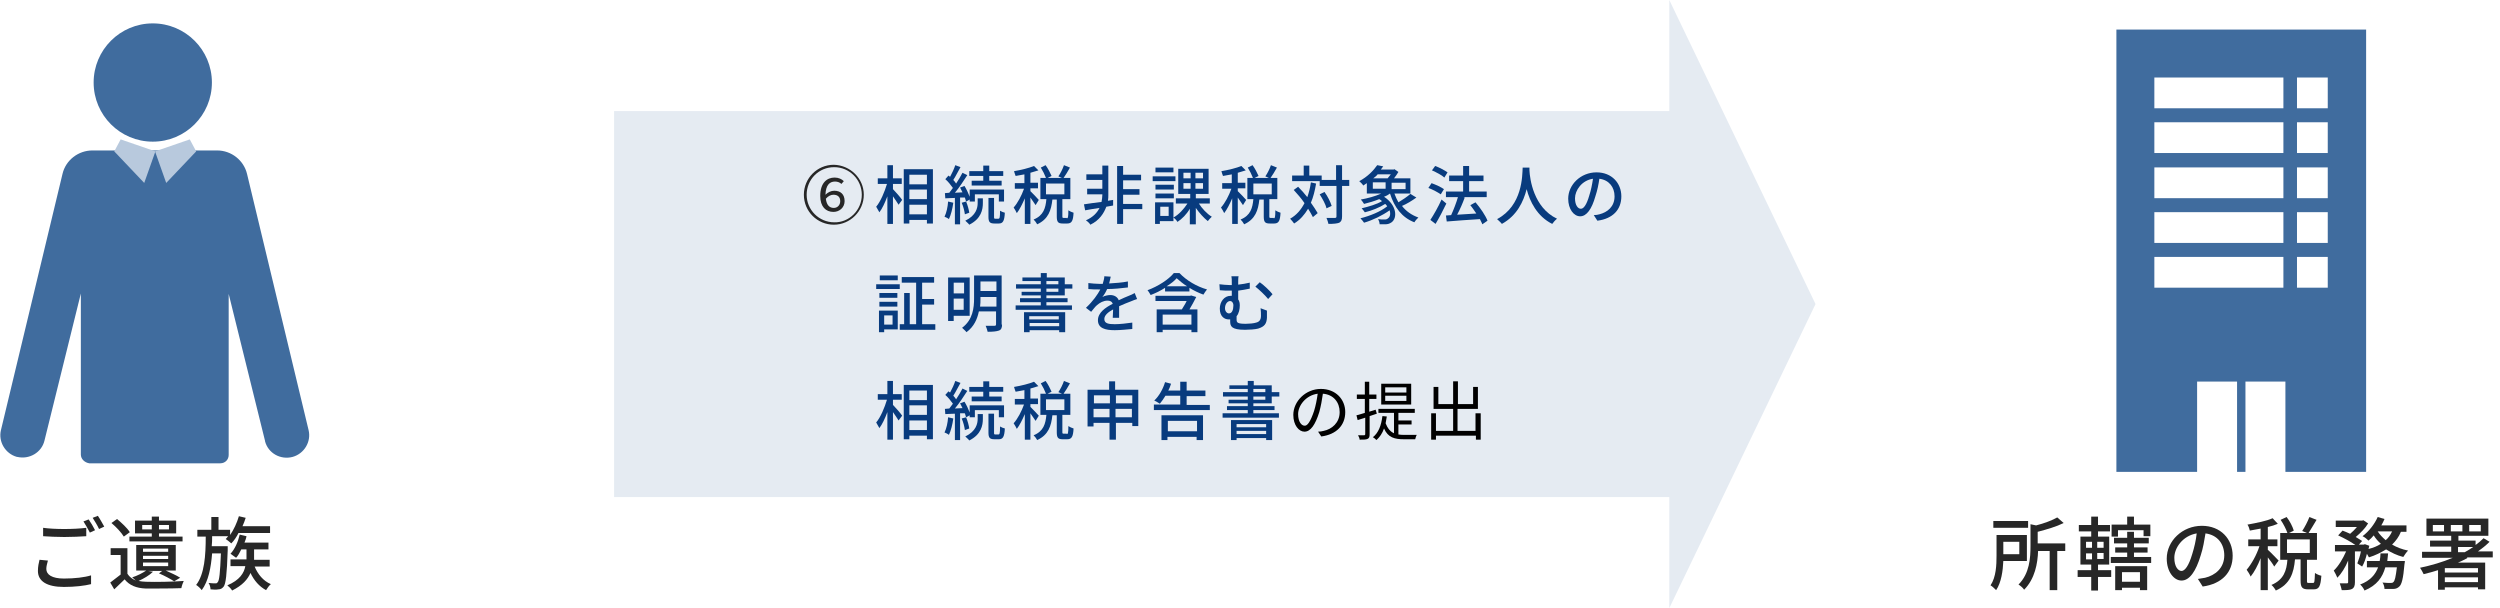 <?xml version="1.0" encoding="utf-8"?>
<!-- Generator: Adobe Illustrator 28.1.0, SVG Export Plug-In . SVG Version: 6.00 Build 0)  -->
<svg version="1.1" id="レイヤー_1" xmlns="http://www.w3.org/2000/svg" xmlns:xlink="http://www.w3.org/1999/xlink" x="0px"
	 y="0px" viewBox="0 0 625.7 152.1" style="enable-background:new 0 0 625.7 152.1;" xml:space="preserve">
<style type="text/css">
	.st0{fill:#E5EBF2;}
	.st1{enable-background:new    ;}
	.st2{fill:#272727;}
	.st3{fill:#083B7E;}
	.st4{fill:#406C9E;}
	.st5{fill:#B8C9DD;}
</style>
<g id="グループ_22410" transform="translate(-396.309 -3438)">
	<path id="合体_7" class="st0" d="M814.1,3562.4H550v-96.6h264.1V3438l36.6,76.1l-36.6,76.1V3562.4z"/>
	<g class="st1">
		<path class="st2" d="M897.7,3578.4c-0.1,2.4-0.5,5.4-1.8,7.3c-0.3-0.3-1-1-1.4-1.2c1.4-2.1,1.5-5.1,1.5-7.4v-5.2h7.6v6.5H897.7z
			 M903.9,3570.1h-8.7v-1.7h8.7V3570.1z M897.7,3573.6v3.1h4v-3.1H897.7z M913.3,3575.9h-2.1v9.8h-1.9v-9.8h-2.9
			c-0.1,3.1-0.8,7-3.5,9.7c-0.2-0.4-0.9-1-1.4-1.3c2.8-2.8,3-6.7,3-9.7v-5.4l1.4,0.3c2-0.5,4.1-1.3,5.3-2l1.6,1.4
			c-1.8,0.9-4.2,1.6-6.5,2.2v2.9h6.9V3575.9z"/>
		<path class="st2" d="M921.4,3580.7h3.3v1.7h-3.3v3.4h-1.7v-3.4h-3.4v-1.7h3.4v-1.4H917v-7h2.7v-1.3h-3.1v-1.6h3.1v-2.1h1.7v2.1h3
			v1.6h-3v1.3h2.8v7h-2.8V3580.7z M918.4,3575.1h1.5v-1.5h-1.5V3575.1z M918.4,3578h1.5v-1.5h-1.5V3578z M922.8,3573.6h-1.6v1.5h1.6
			V3573.6z M922.8,3576.4h-1.6v1.5h1.6V3576.4z M934.7,3577.4v1.5h-10.1v-1.5h4.1v-1.1h-3v-1.3h3v-1h-3.3v-1.4h3.3v-1.5h1.7v1.5h3.7
			v1.4h-3.7v1h3.4v1.3h-3.4v1.1H934.7z M926.5,3572.3h-1.7v-3h3.9v-2h1.7v2h4.1v2.9h-1.7v-1.5h-6.4V3572.3z M925.6,3579.7h8.1v6
			h-1.8v-0.6h-4.5v0.6h-1.7V3579.7z M927.4,3581.2v2.4h4.5v-2.4H927.4z"/>
		<path class="st2" d="M946.4,3582.9c0.7-0.1,1.3-0.2,1.8-0.3c2.5-0.6,4.8-2.4,4.8-5.6c0-2.9-1.7-5.1-4.7-5.5
			c-0.3,1.8-0.6,3.7-1.2,5.5c-1.2,4-2.8,6.3-4.8,6.3c-1.9,0-3.7-2.2-3.7-5.5c0-4.4,3.9-8.2,8.8-8.2c4.7,0,7.7,3.3,7.7,7.5
			c0,4.1-2.6,7-7.5,7.7L946.4,3582.9z M945,3576.6c0.5-1.6,0.9-3.3,1.1-5.1c-3.5,0.6-5.6,3.6-5.6,6.1c0,2.3,1,3.3,1.8,3.3
			C943.1,3580.9,944.1,3579.7,945,3576.6z"/>
		<path class="st2" d="M965.5,3579.8c-0.3-0.6-1-1.5-1.6-2.3v8.2h-1.8v-8c-0.7,1.8-1.6,3.5-2.5,4.6c-0.2-0.5-0.7-1.3-1-1.7
			c1.2-1.4,2.5-3.7,3.2-5.9H959v-1.7h3.1v-2.7c-0.9,0.2-1.9,0.3-2.7,0.5c-0.1-0.4-0.3-1.1-0.6-1.5c2.2-0.4,4.8-0.9,6.3-1.6l1.3,1.4
			c-0.7,0.3-1.6,0.6-2.5,0.8v3.1h2.4v1.7h-2.4v0.9c0.6,0.5,2.3,2.3,2.7,2.7L965.5,3579.8z M975.2,3583.9c0.4,0,0.4-0.3,0.5-2.5
			c0.4,0.3,1.1,0.6,1.6,0.7c-0.2,2.7-0.6,3.4-1.9,3.4H974c-1.5,0-1.9-0.5-1.9-2.2v-5.3h-1.4c-0.3,3.4-1.2,6.2-4.8,7.8
			c-0.2-0.4-0.7-1.1-1.1-1.4c3.1-1.3,3.8-3.6,4-6.3h-1.8v-6.7h1.8c-0.3-0.9-1-2.3-1.7-3.3l1.5-0.7c0.8,1,1.5,2.4,1.8,3.4l-1.2,0.6
			h4.5l-1.2-0.5c0.6-0.9,1.4-2.4,1.8-3.5l1.8,0.7c-0.7,1.1-1.4,2.4-2,3.3h2.1v6.7h-2.5v5.2c0,0.5,0,0.6,0.4,0.6H975.2z
			 M968.7,3576.4h5.7v-3.4h-5.7V3576.4z"/>
		<path class="st2" d="M986.3,3579c0.3-0.8,0.7-1.9,0.9-3h-1.5v7.7c0,0.9-0.2,1.4-0.7,1.7c-0.6,0.3-1.4,0.3-2.6,0.3
			c-0.1-0.5-0.3-1.2-0.5-1.7c0.8,0,1.6,0,1.8,0c0.2,0,0.3-0.1,0.3-0.3v-5.4c-0.7,1.7-1.7,3.3-2.7,4.3c-0.2-0.5-0.6-1.3-0.9-1.8
			c1.2-1.1,2.3-3,3.1-4.8h-2.8v-1.6h5.1c-1.1-0.8-2.8-1.7-4.3-2.4l1.1-1.2c0.6,0.2,1.2,0.5,1.9,0.8c0.6-0.5,1.2-1.1,1.7-1.7h-5.3
			v-1.6h6.6l0.3-0.1l1.2,0.8c-0.7,1.2-1.9,2.4-3.1,3.4c0.6,0.4,1.2,0.7,1.6,1l-0.8,0.9h1.2l0.3-0.1l1.1,0.4
			c-0.1,0.3-0.1,0.5-0.2,0.8c1.2-0.3,2.2-0.7,3.1-1.3c-0.7-0.6-1.3-1.3-1.8-2.1c-0.4,0.5-0.8,0.9-1.3,1.3c-0.3-0.3-1-0.9-1.5-1.1
			c1.6-1.2,3-3,3.8-4.8l1.7,0.5c-0.2,0.5-0.5,1.1-0.8,1.6h6.3v1.6h-1.4c-0.5,1.3-1.3,2.3-2.2,3.2c1.2,0.7,2.5,1.2,4,1.5
			c-0.4,0.4-0.9,1.1-1.2,1.6c-1.6-0.4-3-1.1-4.3-1.9c-1.3,0.8-2.7,1.5-4.3,2c-0.1-0.2-0.3-0.5-0.5-0.9c-0.3,1.2-0.7,2.4-1.2,3.2
			L986.3,3579z M996.3,3578.4h1.9c0,0,0,0.5-0.1,0.8c-0.3,3.6-0.7,5.1-1.3,5.6c-0.4,0.4-0.9,0.6-1.5,0.6c-0.5,0-1.3,0-2.2,0
			c0-0.5-0.2-1.2-0.5-1.6c0.8,0.1,1.6,0.1,2,0.1c0.3,0,0.5,0,0.7-0.2c0.4-0.3,0.6-1.3,0.9-3.7h-2.9c-0.7,2.5-2.1,4.5-5.2,5.8
			c-0.2-0.5-0.7-1.2-1.1-1.5c2.6-1,3.8-2.5,4.5-4.3h-2.8v-1.6h3.2c0.1-0.6,0.2-1.2,0.2-1.9h1.9c-0.1,0.7-0.1,1.3-0.2,1.9
			L996.3,3578.4L996.3,3578.4z M991.4,3571c0.5,0.8,1.2,1.5,2,2.2c0.7-0.6,1.2-1.3,1.6-2.2H991.4z"/>
		<path class="st2" d="M1013.8,3577.7c-0.8,0.4-1.5,0.8-2.3,1.1h6.8v6.7h-1.8v-0.5h-8.3v0.6h-1.7v-4.9c-1.2,0.4-2.4,0.7-3.6,1
			c-0.2-0.4-0.6-1.2-0.9-1.6c2.8-0.6,5.6-1.4,8.2-2.5h-7.7v-1.5h7.3v-1.3h-5.3v-1.5h5.3v-1.2h-6.2v-4.3h15.5v4.3h-7.5v1.2h4.3v1.1
			c0.7-0.5,1.4-1.1,2-1.7l1.5,0.9c-0.9,0.9-1.9,1.7-2.9,2.4h3.7v1.5H1013.8z M1008,3569.4h-2.8v1.6h2.8V3569.4z M1016.5,3580.2h-8.3
			v1.1h8.3V3580.2z M1016.5,3583.7v-1.2h-8.3v1.2H1016.5z M1009.7,3571h2.9v-1.6h-2.9V3571z M1013.2,3576.2c0.7-0.4,1.4-0.8,2.1-1.3
			h-3.8v1.3H1013.2z M1014.3,3571h2.9v-1.6h-2.9V3571z"/>
	</g>
	<g id="グループ_21764" transform="translate(0 1562.739)">
		<g class="st1">
			<path class="st3" d="M619.8,1922.6c0.6,0.6,2,2.2,2.3,2.7l-0.9,1.2c-0.3-0.5-0.9-1.4-1.4-2.1v6.9h-1.4v-6.9c-0.6,1.6-1.3,3.1-2,4
				c-0.2-0.4-0.6-1-0.8-1.4c1.1-1.3,2.1-3.7,2.7-5.7h-2.3v-1.4h2.4v-3.3h1.4v3.3h2.2v1.4h-2.2V1922.6z M629.8,1917.6v13.6h-1.5v-0.9
				h-4.4v0.9h-1.4v-13.6H629.8z M623.9,1919v2.4h4.4v-2.4H623.9z M623.9,1922.7v2.4h4.4v-2.4H623.9z M628.3,1928.9v-2.4h-4.4v2.4
				H628.3z"/>
			<path class="st3" d="M634.9,1926c-0.2,1.5-0.6,3.1-1.1,4.1c-0.2-0.2-0.8-0.5-1.1-0.6c0.5-1,0.8-2.4,0.9-3.8L634.9,1926z
				 M636.6,1924.7v6.7h-1.3v-6.6c-0.9,0-1.7,0.1-2.4,0.1l-0.1-1.3l1.1-0.1c0.3-0.4,0.6-0.8,0.9-1.2c-0.5-0.7-1.2-1.6-1.9-2.2
				l0.8-0.9c0.1,0.1,0.2,0.2,0.4,0.3c0.5-0.9,1-2,1.3-2.9l1.3,0.5c-0.6,1-1.2,2.3-1.8,3.2c0.3,0.3,0.5,0.6,0.7,0.9
				c0.6-0.9,1.2-1.9,1.6-2.7l1.2,0.6c-0.9,1.4-2,3.1-3.1,4.4l1.9-0.1c-0.2-0.4-0.4-0.8-0.6-1.2l1.1-0.4c0.5,0.8,1,1.9,1.3,2.7v-1.8
				h8.6v3h-1.3v-1.8h-6v1.8h-1.3v-0.5l-0.9,0.5c-0.1-0.3-0.2-0.7-0.3-1L636.6,1924.7z M638.1,1925.7c0.4,0.9,0.7,2.1,0.8,2.8
				l-1.1,0.4c-0.1-0.8-0.4-2-0.8-2.9L638.1,1925.7z M640.9,1924.9h1.4v1.2c0,1.6-0.4,3.9-3.4,5.4c-0.2-0.3-0.7-0.7-1-1
				c2.7-1.3,3.1-3.2,3.1-4.4V1924.9z M642.4,1919.3h-3.5v-1.2h3.5v-1.4h1.5v1.4h3.5v1.2h-3.5v1.2h3.1v1.2h-7.5v-1.2h2.9V1919.3z
				 M646.2,1930c0.3,0,0.4-0.3,0.4-2c0.3,0.2,0.8,0.4,1.2,0.5c-0.1,2.1-0.5,2.7-1.5,2.7h-1.1c-1.2,0-1.5-0.4-1.5-1.7v-4.7h1.4v4.7
				c0,0.4,0,0.5,0.3,0.5H646.2z"/>
			<path class="st3" d="M655.5,1926.6c-0.3-0.4-0.8-1.2-1.3-1.9v6.6h-1.4v-6.4c-0.6,1.4-1.3,2.8-2,3.7c-0.2-0.4-0.5-1-0.8-1.4
				c1-1.1,2-3,2.6-4.7h-2.3v-1.4h2.4v-2.2c-0.7,0.1-1.5,0.3-2.2,0.4c-0.1-0.3-0.3-0.8-0.4-1.2c1.8-0.3,3.8-0.8,5-1.3l1.1,1.1
				c-0.6,0.2-1.3,0.4-2,0.6v2.5h1.9v1.4h-1.9v0.7c0.4,0.4,1.8,1.8,2.1,2.2L655.5,1926.6z M663.3,1929.9c0.3,0,0.4-0.3,0.4-2
				c0.3,0.2,0.9,0.5,1.3,0.6c-0.1,2.1-0.5,2.7-1.6,2.7h-1.1c-1.2,0-1.5-0.4-1.5-1.8v-4.2h-1.1c-0.3,2.7-1,4.9-3.8,6.2
				c-0.2-0.4-0.6-0.9-0.9-1.2c2.5-1,3-2.9,3.2-5.1h-1.5v-5.3h1.4c-0.3-0.8-0.8-1.8-1.3-2.6l1.2-0.6c0.6,0.8,1.2,2,1.5,2.7l-1,0.5
				h3.6l-0.9-0.4c0.5-0.7,1.1-1.9,1.4-2.8l1.5,0.6c-0.5,0.9-1.1,1.9-1.6,2.6h1.7v5.3h-2v4.2c0,0.4,0,0.5,0.3,0.5H663.3z
				 M658.1,1923.9h4.6v-2.7h-4.6V1923.9z"/>
			<path class="st3" d="M674.9,1926.7l-1.7,0.3c-0.6,1.6-1.7,3.4-4,4.5c-0.2-0.4-0.7-0.8-1.1-1.1c1.8-0.8,2.8-1.9,3.4-3.1
				c-1.3,0.2-2.6,0.4-3.6,0.6l-0.3-1.5c1.2-0.2,2.8-0.4,4.4-0.6c0.1-0.6,0.2-1.2,0.2-1.7v-0.2h-3.8v-1.4h3.8v-2.2h-4v-1.4h4v-2.2
				h1.5v7.4c0,0.4,0,0.9-0.1,1.4l1.3-0.2L674.9,1926.7z M682.2,1927.6h-4.8v3.7h-1.5v-14.5h1.5v2.2h4.5v1.4h-4.5v2.2h4.1v1.4h-4.1
				v2.3h4.8V1927.6z"/>
			<path class="st3" d="M690.5,1920.6h-5.7v-1.2h5.7V1920.6z M696.3,1926.1c0.8,1.3,2.1,2.7,3.3,3.4c-0.3,0.3-0.8,0.8-1,1.1
				c-1-0.8-2.1-2-3-3.3v4.1h-1.5v-3.9c-0.8,1.4-2,2.6-3.1,3.3c-0.2-0.4-0.7-0.9-1-1.1v0.9h-3.4v0.7h-1.2v-5.4h4.6v3.8
				c1.3-0.7,2.6-2.1,3.5-3.5h-2.9v-1.3h3.6v-1.1h-3v-6.3h7.6v6.3h-3.2v1.1h3.5v1.3H696.3z M690.1,1922.7h-4.6v-1.2h4.6V1922.7z
				 M685.5,1923.7h4.6v1.2h-4.6V1923.7z M690,1918.4h-4.5v-1.2h4.5V1918.4z M688.8,1927h-2.1v2.3h2.1V1927z M692.5,1919.9h1.8v-1.4
				h-1.8V1919.9z M692.5,1922.5h1.8v-1.4h-1.8V1922.5z M697.4,1918.5h-1.9v1.4h1.9V1918.5z M697.4,1921.1h-1.9v1.4h1.9V1921.1z"/>
			<path class="st3" d="M707.4,1926.6c-0.3-0.4-0.8-1.2-1.3-1.9v6.6h-1.4v-6.4c-0.6,1.4-1.3,2.8-2,3.7c-0.2-0.4-0.5-1-0.8-1.4
				c1-1.1,2-3,2.6-4.7h-2.3v-1.4h2.4v-2.2c-0.7,0.1-1.5,0.3-2.2,0.4c-0.1-0.3-0.3-0.8-0.4-1.2c1.8-0.3,3.8-0.8,5-1.3l1.1,1.1
				c-0.6,0.2-1.3,0.4-2,0.6v2.5h1.9v1.4h-1.9v0.7c0.4,0.4,1.8,1.8,2.1,2.2L707.4,1926.6z M715.1,1929.9c0.3,0,0.4-0.3,0.4-2
				c0.3,0.2,0.9,0.5,1.3,0.6c-0.1,2.1-0.5,2.7-1.6,2.7h-1.1c-1.2,0-1.5-0.4-1.5-1.8v-4.2h-1.1c-0.3,2.7-1,4.9-3.8,6.2
				c-0.2-0.4-0.6-0.9-0.9-1.2c2.5-1,3-2.9,3.2-5.1h-1.5v-5.3h1.4c-0.3-0.8-0.8-1.8-1.3-2.6l1.2-0.6c0.6,0.8,1.2,2,1.5,2.7l-1,0.5
				h3.6l-0.9-0.4c0.5-0.7,1.1-1.9,1.4-2.8l1.5,0.6c-0.5,0.9-1.1,1.9-1.6,2.6h1.7v5.3h-2v4.2c0,0.4,0,0.5,0.3,0.5H715.1z M710,1923.9
				h4.6v-2.7H710V1923.9z"/>
			<path class="st3" d="M725.7,1921.2c-0.3,1.8-0.7,3.4-1.3,4.8c0.7,1,1.3,1.9,1.7,2.6l-1.2,1c-0.3-0.6-0.7-1.3-1.2-2.1
				c-0.9,1.5-2,2.8-3.5,3.7c-0.2-0.3-0.7-0.9-1-1.2c1.6-0.9,2.7-2.2,3.6-3.9c-0.8-1.2-1.8-2.3-2.7-3.3l1.1-0.8
				c0.8,0.8,1.6,1.7,2.3,2.6c0.4-1.1,0.7-2.3,0.9-3.7L725.7,1921.2z M734,1921.8h-1.8v7.6c0,0.9-0.2,1.3-0.7,1.6
				c-0.5,0.2-1.4,0.3-2.7,0.3c-0.1-0.4-0.3-1.1-0.5-1.5c0.9,0,1.8,0,2.1,0c0.3,0,0.4-0.1,0.4-0.4v-7.6h-4.2v-1.2h-6.9v-1.4h2.9v-2.5
				h1.4v2.5h3.1v1.1h3.6v-3.7h1.5v3.7h1.8V1921.8z M728.3,1927.4c-0.2-1-1-2.4-1.7-3.5l1.2-0.6c0.8,1.1,1.5,2.5,1.8,3.5
				L728.3,1927.4z"/>
			<path class="st3" d="M750.8,1924.7c-1.1,0.8-2.4,1.6-3.6,2.1c1,1.3,2.4,2.3,4.1,2.9c-0.3,0.3-0.8,0.8-1,1.2
				c-3.1-1.2-5-3.7-6.1-7.2c-0.4,0.3-0.9,0.6-1.5,0.8c3.2,2.1,3.4,5.3,1.9,6.4c-0.6,0.4-1,0.5-1.7,0.5c-0.4,0-0.8,0-1.3,0
				c0-0.4-0.2-1-0.4-1.3c0.5,0.1,1.1,0.1,1.5,0.1c0.4,0,0.7,0,1-0.3c0.5-0.3,0.7-1.1,0.4-2c-1.8,1.3-4.3,2.5-6.4,3.1
				c-0.2-0.3-0.6-0.8-0.9-1.1c2.4-0.6,5.1-1.7,6.7-3c-0.1-0.2-0.3-0.4-0.5-0.6c-1.4,0.9-3.4,1.7-5.1,2.1c-0.2-0.3-0.6-0.8-0.8-1
				c1.7-0.4,3.8-1,5.1-1.8c-0.2-0.2-0.4-0.3-0.7-0.5c-1.2,0.5-2.6,0.9-3.8,1.2c-0.2-0.3-0.5-0.8-0.8-1.1c1.7-0.3,3.6-0.8,5.1-1.5
				h-3.6v-2.6c-0.3,0.2-0.6,0.4-0.9,0.6c-0.2-0.4-0.7-0.8-1-1.1c2.1-1.1,3.6-2.7,4.5-4l1.5,0.3c-0.2,0.3-0.4,0.5-0.6,0.8h3.2
				l0.2-0.1l1,0.7c-0.3,0.5-0.7,1.1-1.1,1.6h4.1v3.8h-4c0.3,0.8,0.6,1.5,1,2.2c1-0.6,2.2-1.4,3-2.1L750.8,1924.7z M739.9,1922.5h3.2
				v-1.6h-3.2V1922.5z M741.1,1918.9c-0.3,0.4-0.7,0.7-1.1,1h3.6c0.3-0.3,0.5-0.7,0.8-1H741.1z M748.1,1921h-3.5v1.6h3.5V1921z"/>
			<path class="st3" d="M756.9,1923.9c-0.7-0.5-2-1.2-3.1-1.6l0.8-1.2c1.1,0.4,2.4,1,3.1,1.5L756.9,1923.9z M758.3,1926.2
				c-0.8,1.7-1.8,3.6-2.7,5.1l-1.3-1c0.8-1.2,2-3.3,2.8-5.1L758.3,1926.2z M757.8,1919.7c-0.6-0.6-2-1.3-3.1-1.8l0.8-1.1
				c1.1,0.4,2.4,1.1,3.1,1.6L757.8,1919.7z M767.3,1931.4c-0.1-0.4-0.4-0.8-0.6-1.3c-3,0.2-6.1,0.4-8.3,0.6l-0.2-1.5l1.3-0.1
				c0.6-1.3,1.3-3.1,1.7-4.5h-3v-1.4h4.3v-2.6H759v-1.4h3.5v-2.4h1.5v2.4h3.6v1.4H764v2.6h4.4v1.4h-5.8l0.3,0.1
				c-0.5,1.4-1.2,3-1.9,4.3c1.5-0.1,3.2-0.2,4.8-0.3c-0.5-0.7-1-1.5-1.5-2.1l1.3-0.7c1.2,1.4,2.5,3.3,3,4.6L767.3,1931.4z"/>
			<path class="st3" d="M779.1,1917.9c0.1,2.1,1,9.3,6.9,12.1c-0.5,0.4-0.9,0.9-1.2,1.3c-3.8-1.9-5.6-5.6-6.4-8.7
				c-0.8,3.1-2.4,6.6-6.2,8.7c-0.3-0.4-0.8-0.8-1.2-1.2c6.4-3.4,6.3-10.9,6.4-12.9h1.7L779.1,1917.9z"/>
			<path class="st3" d="M795.2,1929.1c0.6,0,1-0.1,1.4-0.2c2-0.5,3.8-1.9,3.8-4.5c0-2.3-1.4-4.1-3.8-4.4c-0.2,1.4-0.5,2.9-1,4.4
				c-0.9,3.2-2.2,5-3.8,5c-1.6,0-3-1.8-3-4.4c0-3.5,3.1-6.6,7.1-6.6c3.8,0,6.2,2.7,6.2,6c0,3.3-2.1,5.6-6,6.1L795.2,1929.1z
				 M794.1,1924.1c0.4-1.2,0.7-2.7,0.9-4.1c-2.8,0.4-4.5,2.9-4.5,4.9c0,1.8,0.8,2.6,1.4,2.6C792.6,1927.6,793.4,1926.6,794.1,1924.1
				z"/>
		</g>
		<g class="st1">
			<path class="st3" d="M621.5,1947.6h-5.9v-1.2h5.9V1947.6z M621,1957.7h-3.4v0.7h-1.3v-5.4h4.7V1957.7z M620.9,1949.8h-4.5v-1.2
				h4.5V1949.8z M616.4,1950.8h4.5v1.2h-4.5V1950.8z M621,1945.4h-4.5v-1.2h4.5V1945.4z M617.6,1954.2v2.3h2.1v-2.3H617.6z
				 M630.4,1956.4v1.4h-8.9v-1.4h1.1v-7.8h1.4v7.8h1.6V1946H622v-1.4h8.1v1.4h-3v4.1h3v1.4h-3v4.9H630.4z"/>
			<path class="st3" d="M635,1954.2v1.4h-1.4v-10.9h1.4v0h4v9.6H635z M635,1946v2.7h2.6v-2.7H635z M637.5,1952.8v-2.8H635v2.8H637.5
				z M647.1,1956.5c0,0.8-0.2,1.3-0.8,1.5c-0.6,0.2-1.4,0.3-2.8,0.3c-0.1-0.4-0.3-1.1-0.5-1.5c0.9,0,1.9,0,2.2,0
				c0.3,0,0.4-0.1,0.4-0.4v-3.2h-4.3c-0.4,1.9-1.2,3.8-3.1,5.2c-0.2-0.3-0.8-0.8-1.1-1.1c2.7-2,3-5,3-7.4v-5.7h6.9V1956.5z
				 M645.7,1952v-2.4h-4v0.5c0,0.6,0,1.2-0.1,1.9H645.7z M641.7,1945.7v2.4h4v-2.4H641.7z"/>
			<path class="st3" d="M658.2,1949.2v0.7h5.3v1h-5.3v0.8h6.4v1.1h-14.1v-1.1h6.3v-0.8h-5.2v-1h5.2v-0.7h-4.8v-0.9h4.8v-0.8h-6.2
				v-1.1h6.2v-0.8h-4.6v-0.9h4.6v-1.1h1.5v1.1h4.5v1.7h1.9v1.1h-1.9v1.7H658.2z M652.5,1953.4h10.4v5h-1.5v-0.5h-7.4v0.5h-1.4
				V1953.4z M653.9,1954.4v0.8h7.4v-0.8H653.9z M661.4,1956.9v-0.8h-7.4v0.8H661.4z M658.2,1946.4h3v-0.8h-3V1946.4z M658.2,1948.3
				h3v-0.8h-3V1948.3z"/>
			<path class="st3" d="M674.8,1954.9c0-0.5,0.1-1.4,0.1-2.2c-1.3,0.7-2.2,1.5-2.2,2.4c0,1.1,1,1.3,2.6,1.3c1.3,0,3-0.2,4.4-0.4
				l0,1.6c-1.1,0.1-3,0.3-4.4,0.3c-2.4,0-4.2-0.5-4.2-2.5c0-1.9,1.9-3.2,3.7-4.1c-0.2-0.6-0.7-0.8-1.3-0.8c-1,0-1.9,0.5-2.6,1.1
				c-0.5,0.4-0.9,1-1.5,1.7l-1.3-1c1.8-1.7,2.9-3.3,3.6-4.6h-0.4c-0.7,0-1.8,0-2.6-0.1v-1.5c0.8,0.1,2,0.2,2.7,0.2
				c0.3,0,0.6,0,0.9,0c0.2-0.7,0.4-1.4,0.4-1.9l1.6,0.1c-0.1,0.4-0.2,1-0.4,1.7c1.6-0.1,3.2-0.2,4.7-0.5v1.5
				c-1.6,0.2-3.5,0.4-5.2,0.4c-0.3,0.7-0.7,1.4-1.2,2c0.5-0.3,1.4-0.5,2-0.5c1,0,1.8,0.5,2.1,1.3c1-0.5,1.8-0.8,2.5-1.1
				c0.5-0.2,1-0.4,1.5-0.7l0.6,1.5c-0.4,0.1-1.1,0.4-1.6,0.6c-0.8,0.3-1.8,0.7-2.9,1.2c0,0.9,0,2.1,0,2.9H674.8z"/>
			<path class="st3" d="M691.5,1943.6c1.8,1.9,4.4,3.4,6.9,4.1c-0.3,0.4-0.7,0.9-0.9,1.3c-1.1-0.4-2.4-1-3.5-1.7v0.9h-6.1v-0.9
				c-1.1,0.7-2.3,1.3-3.6,1.8c-0.2-0.3-0.5-0.9-0.8-1.2c2.7-1,5.3-2.7,6.6-4.3H691.5z M695.7,1949.6c-0.5,1-1.1,2.1-1.7,3.1h2v5.7
				h-1.5v-0.6h-7.2v0.6h-1.5v-5.7h6.3c0.4-0.7,0.9-1.4,1.2-2.1h-7.8v-1.3h8.7l0.2-0.1L695.7,1949.6z M694.5,1954h-7.2v2.5h7.2V1954z
				 M693.4,1946.9c-1-0.6-1.9-1.4-2.6-2c-0.6,0.7-1.5,1.4-2.5,2H693.4z"/>
			<path class="st3" d="M713.4,1953c0,0.9,0,1.1,0,1.8c-0.1,1.5-0.6,2.2-2.2,2.7c-0.7,0.2-2.3,0.3-3.3,0.3c-3.4,0-3.7-0.9-3.7-2.1
				c0-0.2,0-0.4,0-0.5c-0.1,0-0.2,0-0.4,0c-1,0-2.2-0.7-2.2-2.7c0-1.7,1.1-3.2,2.7-3.2c0.1,0,0.2,0,0.3,0v-1.3c-0.2,0-0.3,0-0.5,0
				c-0.7,0-1.6,0-2.5-0.1l-0.1-1.5c0.9,0.1,1.8,0.2,2.5,0.2c0.2,0,0.4,0,0.6,0v-0.5c0-0.8,0-1.3-0.1-1.7h1.8c-0.1,0.4-0.1,1-0.1,1.7
				v0.4c1-0.1,2-0.3,2.9-0.5v1.5c-1,0.2-2,0.4-2.9,0.5v2.2c0.3,0.4,0.4,0.9,0.4,1.5c0,0.9-0.2,2-0.8,2.7c0,0.3,0,0.6,0,0.8
				c0,0.8,0.2,1.1,2.3,1.1c0.8,0,2-0.1,2.6-0.3c0.8-0.2,1.2-0.7,1.2-1.7c0-0.6,0-1.2-0.1-1.9L713.4,1953z M703.9,1953.7
				c0.8,0,1.1-1,1.1-2c0-0.7-0.4-1.1-0.8-1.1c-0.7,0-1.3,0.8-1.3,1.8C702.9,1953.2,703.4,1953.7,703.9,1953.7z M711.6,1945.9
				c0.9,0.6,2.5,2.1,3.2,3l-1.1,1.2c-0.8-1-2.3-2.4-3.2-3.1L711.6,1945.9z"/>
		</g>
		<g class="st1">
			<path class="st3" d="M619.8,1976.6c0.6,0.6,2,2.2,2.3,2.7l-0.9,1.2c-0.3-0.5-0.9-1.4-1.4-2.1v6.9h-1.4v-6.9c-0.6,1.6-1.3,3.1-2,4
				c-0.2-0.4-0.6-1-0.8-1.4c1.1-1.3,2.1-3.7,2.7-5.7h-2.3v-1.4h2.4v-3.3h1.4v3.3h2.2v1.4h-2.2V1976.6z M629.8,1971.6v13.6h-1.5v-0.9
				h-4.4v0.9h-1.4v-13.6H629.8z M623.9,1973v2.4h4.4v-2.4H623.9z M623.9,1976.7v2.4h4.4v-2.4H623.9z M628.3,1982.9v-2.4h-4.4v2.4
				H628.3z"/>
			<path class="st3" d="M634.9,1980c-0.2,1.5-0.6,3.1-1.1,4.1c-0.2-0.2-0.8-0.5-1.1-0.6c0.5-1,0.8-2.4,0.9-3.8L634.9,1980z
				 M636.6,1978.7v6.7h-1.3v-6.6c-0.9,0-1.7,0.1-2.4,0.1l-0.1-1.3l1.1-0.1c0.3-0.4,0.6-0.8,0.9-1.2c-0.5-0.7-1.2-1.6-1.9-2.2
				l0.8-0.9c0.1,0.1,0.2,0.2,0.4,0.3c0.5-0.9,1-2,1.3-2.9l1.3,0.5c-0.6,1-1.2,2.3-1.8,3.2c0.3,0.3,0.5,0.6,0.7,0.9
				c0.6-0.9,1.2-1.9,1.6-2.7l1.2,0.6c-0.9,1.4-2,3.1-3.1,4.4l1.9-0.1c-0.2-0.4-0.4-0.8-0.6-1.2l1.1-0.4c0.5,0.8,1,1.9,1.3,2.7v-1.8
				h8.6v3h-1.3v-1.8h-6v1.8h-1.3v-0.5l-0.9,0.5c-0.1-0.3-0.2-0.7-0.3-1L636.6,1978.7z M638.1,1979.7c0.4,0.9,0.7,2.1,0.8,2.8
				l-1.1,0.4c-0.1-0.8-0.4-2-0.8-2.9L638.1,1979.7z M640.9,1978.9h1.4v1.2c0,1.6-0.4,3.9-3.4,5.4c-0.2-0.3-0.7-0.7-1-1
				c2.7-1.3,3.1-3.2,3.1-4.4V1978.9z M642.4,1973.3h-3.5v-1.2h3.5v-1.4h1.5v1.4h3.5v1.2h-3.5v1.2h3.1v1.2h-7.5v-1.2h2.9V1973.3z
				 M646.2,1984c0.3,0,0.4-0.3,0.4-2c0.3,0.2,0.8,0.4,1.2,0.5c-0.1,2.1-0.5,2.7-1.5,2.7h-1.1c-1.2,0-1.5-0.4-1.5-1.7v-4.7h1.4v4.7
				c0,0.4,0,0.5,0.3,0.5H646.2z"/>
			<path class="st3" d="M655.5,1980.6c-0.3-0.4-0.8-1.2-1.3-1.9v6.6h-1.4v-6.4c-0.6,1.4-1.3,2.8-2,3.7c-0.2-0.4-0.5-1-0.8-1.4
				c1-1.1,2-3,2.6-4.7h-2.3v-1.4h2.4v-2.2c-0.7,0.1-1.5,0.3-2.2,0.4c-0.1-0.3-0.3-0.8-0.4-1.2c1.8-0.3,3.8-0.8,5-1.3l1.1,1.1
				c-0.6,0.2-1.3,0.4-2,0.6v2.5h1.9v1.4h-1.9v0.7c0.4,0.4,1.8,1.8,2.1,2.2L655.5,1980.6z M663.3,1983.9c0.3,0,0.4-0.3,0.4-2
				c0.3,0.2,0.9,0.5,1.3,0.6c-0.1,2.1-0.5,2.7-1.6,2.7h-1.1c-1.2,0-1.5-0.4-1.5-1.8v-4.2h-1.1c-0.3,2.7-1,4.9-3.8,6.2
				c-0.2-0.4-0.6-0.9-0.9-1.2c2.5-1,3-2.9,3.2-5.1h-1.5v-5.3h1.4c-0.3-0.8-0.8-1.8-1.3-2.6l1.2-0.6c0.6,0.8,1.2,2,1.5,2.7l-1,0.5
				h3.6l-0.9-0.4c0.5-0.7,1.1-1.9,1.4-2.8l1.5,0.6c-0.5,0.9-1.1,1.9-1.6,2.6h1.7v5.3h-2v4.2c0,0.4,0,0.5,0.3,0.5H663.3z
				 M658.1,1977.9h4.6v-2.7h-4.6V1977.9z"/>
			<path class="st3" d="M681.2,1972.8v9.1h-1.5v-0.8h-4.1v4.2H674v-4.2h-4v0.9h-1.5v-9.2h5.4v-2.1h1.5v2.1H681.2z M670.1,1974.2v2h4
				v-2H670.1z M674,1979.7v-2.1h-4v2.1H674z M675.6,1974.2v2h4.1v-2H675.6z M679.6,1979.7v-2.1h-4.1v2.1H679.6z"/>
			<path class="st3" d="M699.1,1976.5v1.4h-14v-1.4h6.6v-2.2H688c-0.5,0.8-0.9,1.4-1.4,2c-0.3-0.2-1-0.6-1.4-0.8
				c1.2-1.1,2.2-2.9,2.7-4.6l1.5,0.4c-0.2,0.6-0.4,1.2-0.7,1.7h3v-2.2h1.6v2.2h4.7v1.4h-4.7v2.2H699.1z M687.1,1979.2h10.3v6.2h-1.6
				v-0.8h-7.3v0.8h-1.5V1979.2z M688.6,1980.6v2.6h7.3v-2.6H688.6z"/>
			<path class="st3" d="M710,1976.2v0.7h5.3v1H710v0.8h6.4v1.1h-14.1v-1.1h6.3v-0.8h-5.2v-1h5.2v-0.7h-4.8v-0.9h4.8v-0.8h-6.2v-1.1
				h6.2v-0.8H704v-0.9h4.6v-1.1h1.5v1.1h4.5v1.7h1.9v1.1h-1.9v1.7H710z M704.3,1980.4h10.4v5h-1.5v-0.5h-7.4v0.5h-1.4V1980.4z
				 M705.8,1981.4v0.8h7.4v-0.8H705.8z M713.2,1983.9v-0.8h-7.4v0.8H713.2z M710,1973.4h3v-0.8h-3V1973.4z M710,1975.3h3v-0.8h-3
				V1975.3z"/>
		</g>
		<g class="st1">
			<path d="M726.2,1983.3c0.5,0,1-0.1,1.4-0.2c2-0.4,4-2,4-4.7c0-2.4-1.5-4.4-4.2-4.6c-0.2,1.5-0.5,3.1-0.9,4.6
				c-1,3.2-2.2,4.9-3.7,4.9c-1.4,0-2.8-1.6-2.8-4.2c0-3.4,3.1-6.5,6.9-6.5c3.7,0,6.1,2.6,6.1,5.8c0,3.3-2.2,5.6-6,6.1L726.2,1983.3z
				 M725.2,1978.1c0.4-1.3,0.7-2.8,0.9-4.3c-3,0.4-4.9,3-4.9,5.1c0,2,0.9,2.9,1.6,2.9C723.5,1981.9,724.3,1980.8,725.2,1978.1z"/>
			<path d="M740.9,1978.8c-0.6,0.2-1.2,0.4-1.8,0.6v4.5c0,0.7-0.1,1-0.5,1.2c-0.4,0.2-1,0.2-2,0.2c0-0.3-0.2-0.8-0.4-1.1
				c0.7,0,1.3,0,1.5,0c0.2,0,0.3-0.1,0.3-0.3v-4.1c-0.7,0.2-1.3,0.4-1.9,0.6l-0.3-1.2c0.6-0.1,1.3-0.4,2.1-0.6v-3.5h-2v-1.1h2v-3.2
				h1.1v3.2h1.8v1.1h-1.8v3.2l1.6-0.5L740.9,1978.8z M746.3,1984c0.5,0.1,1,0.1,1.5,0.1c0.4,0,2.6,0,3.1,0c-0.2,0.3-0.3,0.8-0.4,1.1
				h-2.8c-2.3,0-4-0.4-5-2.7c-0.4,1.2-1.1,2.2-1.9,2.9c-0.2-0.2-0.6-0.6-0.9-0.7c1.4-1.1,2.1-2.9,2.4-5.3l1.1,0.1
				c-0.1,0.6-0.2,1.2-0.3,1.7c0.5,1.3,1.2,2.1,2.1,2.5v-5.1h-3.9v-1h9.1v1h-4.1v1.9h3.3v1h-3.3V1984z M749.5,1976.5H742v-5.2h7.5
				V1976.5z M748.3,1972.2h-5.3v1.3h5.3V1972.2z M748.3,1974.3h-5.3v1.3h5.3V1974.3z"/>
			<path d="M766.9,1978.7v6.6h-1.2v-1h-10v1h-1.2v-6.6h1.2v4.4h4.3v-5.5h-4.9v-5.5h1.2v4.3h3.7v-5.7h1.2v5.7h3.8v-4.3h1.2v5.5h-5.1
				v5.5h4.5v-4.4H766.9z"/>
		</g>
		<g class="st1">
			<path class="st2" d="M612.5,1924c0,4.1-3.4,7.5-7.5,7.5c-4.1,0-7.5-3.3-7.5-7.5c0-4.1,3.3-7.5,7.5-7.5
				C609.1,1916.6,612.5,1919.9,612.5,1924z M612,1924c0-3.8-3.1-6.9-6.9-6.9c-3.9,0-6.9,3.1-6.9,6.9c0,3.8,3.1,6.9,6.9,6.9
				C608.8,1931,612,1927.9,612,1924z M606.9,1921.3c-0.4-0.4-1-0.6-1.6-0.6c-1.3,0-2.3,0.8-2.4,3.3c0.6-0.6,1.4-1,2.2-1
				c1.6,0,2.6,0.9,2.6,2.6c0,1.6-1.3,2.7-2.8,2.7c-1.9,0-3.3-1.3-3.3-4c0-3.3,1.7-4.6,3.6-4.6c1,0,1.8,0.4,2.3,0.9L606.9,1921.3z
				 M606.6,1925.6c0-1-0.6-1.6-1.7-1.6c-0.6,0-1.3,0.3-1.9,1c0.2,1.6,0.9,2.3,2,2.3C605.9,1927.3,606.6,1926.6,606.6,1925.6z"/>
		</g>
	</g>
	<path id="パス_34636" class="st4" d="M926,3445.4v110.7h20.2v-22.6h10v22.6h2.1v-22.6h10v22.6h20.2v-110.7L926,3445.4z
		 M967.8,3510h-32.3v-7.7h32.3V3510z M967.8,3498.8h-32.3v-7.7h32.3V3498.8z M967.8,3487.6h-32.3v-7.7h32.3V3487.6z M967.8,3476.3
		h-32.3v-7.7h32.3V3476.3z M967.8,3465.1h-32.3v-7.7h32.3V3465.1z M978.9,3510h-7.7v-7.7h7.7V3510z M978.9,3498.8h-7.7v-7.7h7.7
		V3498.8z M978.9,3487.6h-7.7v-7.7h7.7V3487.6z M978.9,3476.3h-7.7v-7.7h7.7V3476.3z M978.9,3465.1h-7.7v-7.7h7.7V3465.1z"/>
	<g class="st1">
		<path class="st2" d="M408.3,3578.3c-0.2,0.8-0.4,1.4-0.4,2.1c0,1.4,1.4,2.4,4.4,2.4c2.7,0,5.2-0.3,6.8-0.8l0,2.2
			c-1.6,0.4-4,0.7-6.8,0.7c-4.2,0-6.5-1.4-6.5-4c0-1.1,0.2-2,0.4-2.8L408.3,3578.3z M407.1,3570.1c1.4,0.2,3.3,0.3,5.3,0.3
			c1.9,0,4-0.1,5.5-0.3v2.1c-1.4,0.1-3.6,0.2-5.5,0.2c-2,0-3.7-0.1-5.3-0.2V3570.1z M420.1,3570.7l-1.3,0.6c-0.4-0.8-1.1-2-1.6-2.8
			l1.3-0.5C419,3568.7,419.7,3569.9,420.1,3570.7z M422.4,3569.8l-1.3,0.6c-0.4-0.9-1.1-2-1.6-2.8l1.3-0.5
			C421.3,3567.8,422,3569.1,422.4,3569.8z"/>
		<path class="st2" d="M434.6,3581.1c-0.9,0.9-2.3,1.7-3.6,2.3c0.6,0.1,1.2,0.2,1.8,0.2c2.3,0.1,7,0,9.5-0.2
			c-0.2,0.4-0.5,1.2-0.6,1.8c-2.3,0.1-6.6,0.1-8.9,0.1c-2.4-0.1-4.1-0.8-5.3-2.3c-0.8,0.8-1.7,1.6-2.6,2.5l-1-1.7
			c0.8-0.6,1.7-1.3,2.6-2v-4.9H424v-1.7h4.2v6.4c0.5,0.8,1.2,1.3,2.1,1.7c-0.3-0.3-0.7-0.6-0.9-0.8c1.3-0.4,2.6-1.1,3.5-1.7h-2.5
			v-6.4h9.9v6.4h-2.5c1.3,0.6,2.7,1.2,3.6,1.8l-1.5,0.9c-0.9-0.6-2.4-1.4-3.8-2l0.8-0.6h-3.5L434.6,3581.1z M427.3,3572.3
			c-0.6-1-1.9-2.4-3.1-3.4l1.4-1c1.2,1,2.6,2.3,3.2,3.3L427.3,3572.3z M434.3,3571.5h-4.2v-3.2h4.2v-1h1.8v1h4.3v3.2h-4.3v0.8h5.9
			v1.2h-13.3v-1.2h5.6V3571.5z M434.3,3570.5v-1.1h-2.4v1.1H434.3z M432.1,3576.1h6.3v-0.8h-6.3V3576.1z M432.1,3577.9h6.3v-0.8
			h-6.3V3577.9z M432.1,3579.7h6.3v-0.9h-6.3V3579.7z M436.1,3569.4v1.1h2.5v-1.1H436.1z"/>
		<path class="st2" d="M453.3,3574.9c0,0,0,0.6,0,0.8c-0.2,6.2-0.5,8.4-1,9.1c-0.4,0.5-0.8,0.7-1.3,0.7c-0.5,0.1-1.2,0.1-2,0
			c0-0.5-0.2-1.2-0.5-1.6c0.7,0.1,1.4,0.1,1.7,0.1c0.3,0,0.4,0,0.6-0.3c0.4-0.4,0.6-2.3,0.8-7.2h-2.2c-0.3,3.6-0.9,6.9-2.6,9.2
			c-0.3-0.4-0.9-1-1.4-1.3c2.1-2.7,2.4-7.4,2.4-12.1h-2.1v-1.7h3.5v-3.2h1.8v3.2h2.9v1.3c0.9-1.3,1.7-3,2.2-4.7l1.7,0.4
			c-0.2,0.7-0.5,1.4-0.8,2.1h6.9v1.7H456c-0.5,1-1.1,1.9-1.8,2.6c-0.3-0.3-1-0.8-1.4-1.1c0.2-0.2,0.4-0.4,0.6-0.7h-4
			c0,0.8,0,1.7-0.1,2.5H453.3z M460,3579.7c0.8,2,2.2,3.7,4.1,4.5c-0.4,0.3-0.9,1-1.2,1.5c-1.7-0.9-3-2.4-3.9-4.3
			c-0.7,1.6-2,3.1-4.6,4.4c-0.2-0.4-0.8-1-1.2-1.3c3.1-1.3,4.2-3.1,4.5-4.8H454v-1.7h4v-0.3v-2.2h-1.3c-0.4,0.8-0.8,1.6-1.3,2.1
			c-0.3-0.2-1-0.7-1.4-1c1.1-1.2,1.9-3,2.3-4.8l1.7,0.4c-0.1,0.6-0.3,1.1-0.5,1.6h6v1.7h-3.6v2.3v0.3h3.9v1.7H460z"/>
	</g>
	<g id="グループ_21937" transform="translate(-522.5 524)">
		<g id="グループ_21757" transform="translate(7.19 1028)">
			<g id="グループ_21743" transform="translate(421.054 1768.654)">
				<circle id="楕円形_142" class="st4" cx="528.8" cy="138" r="14.8"/>
				<path id="パス_34614" class="st4" d="M510.8,231.1v-40.3l-9.1,36.8c-0.7,3-3.8,4.8-6.8,4.1c0,0-0.1,0-0.1,0l0,0
					c-2.9-0.8-4.7-3.8-4-6.7l15.4-64.1c0.8-3.5,4-5.9,7.5-5.9h31.2c3.6,0,6.7,2.5,7.5,5.9l15.4,64.1c0.7,2.9-1.1,5.9-4,6.7l0,0
					c-3,0.8-6.1-0.9-6.9-3.9c0,0,0-0.1,0-0.1l-9.1-36.8v40.3c0,1.2-0.9,2.1-2.1,2.1l0,0h-32.8C511.7,233.1,510.8,232.2,510.8,231.1z
					"/>
			</g>
		</g>
		<g id="グループ_21759" transform="translate(365.307 2732.287)">
			<path id="パス_34615" class="st5" d="M583.7,216.6l-1.6,3l7.5,7.9l2.8-7.9L583.7,216.6z"/>
			<path id="パス_34616" class="st5" d="M601,216.6l1.6,3l-7.5,7.9l-2.8-7.9L601,216.6z"/>
		</g>
	</g>
</g>
</svg>
